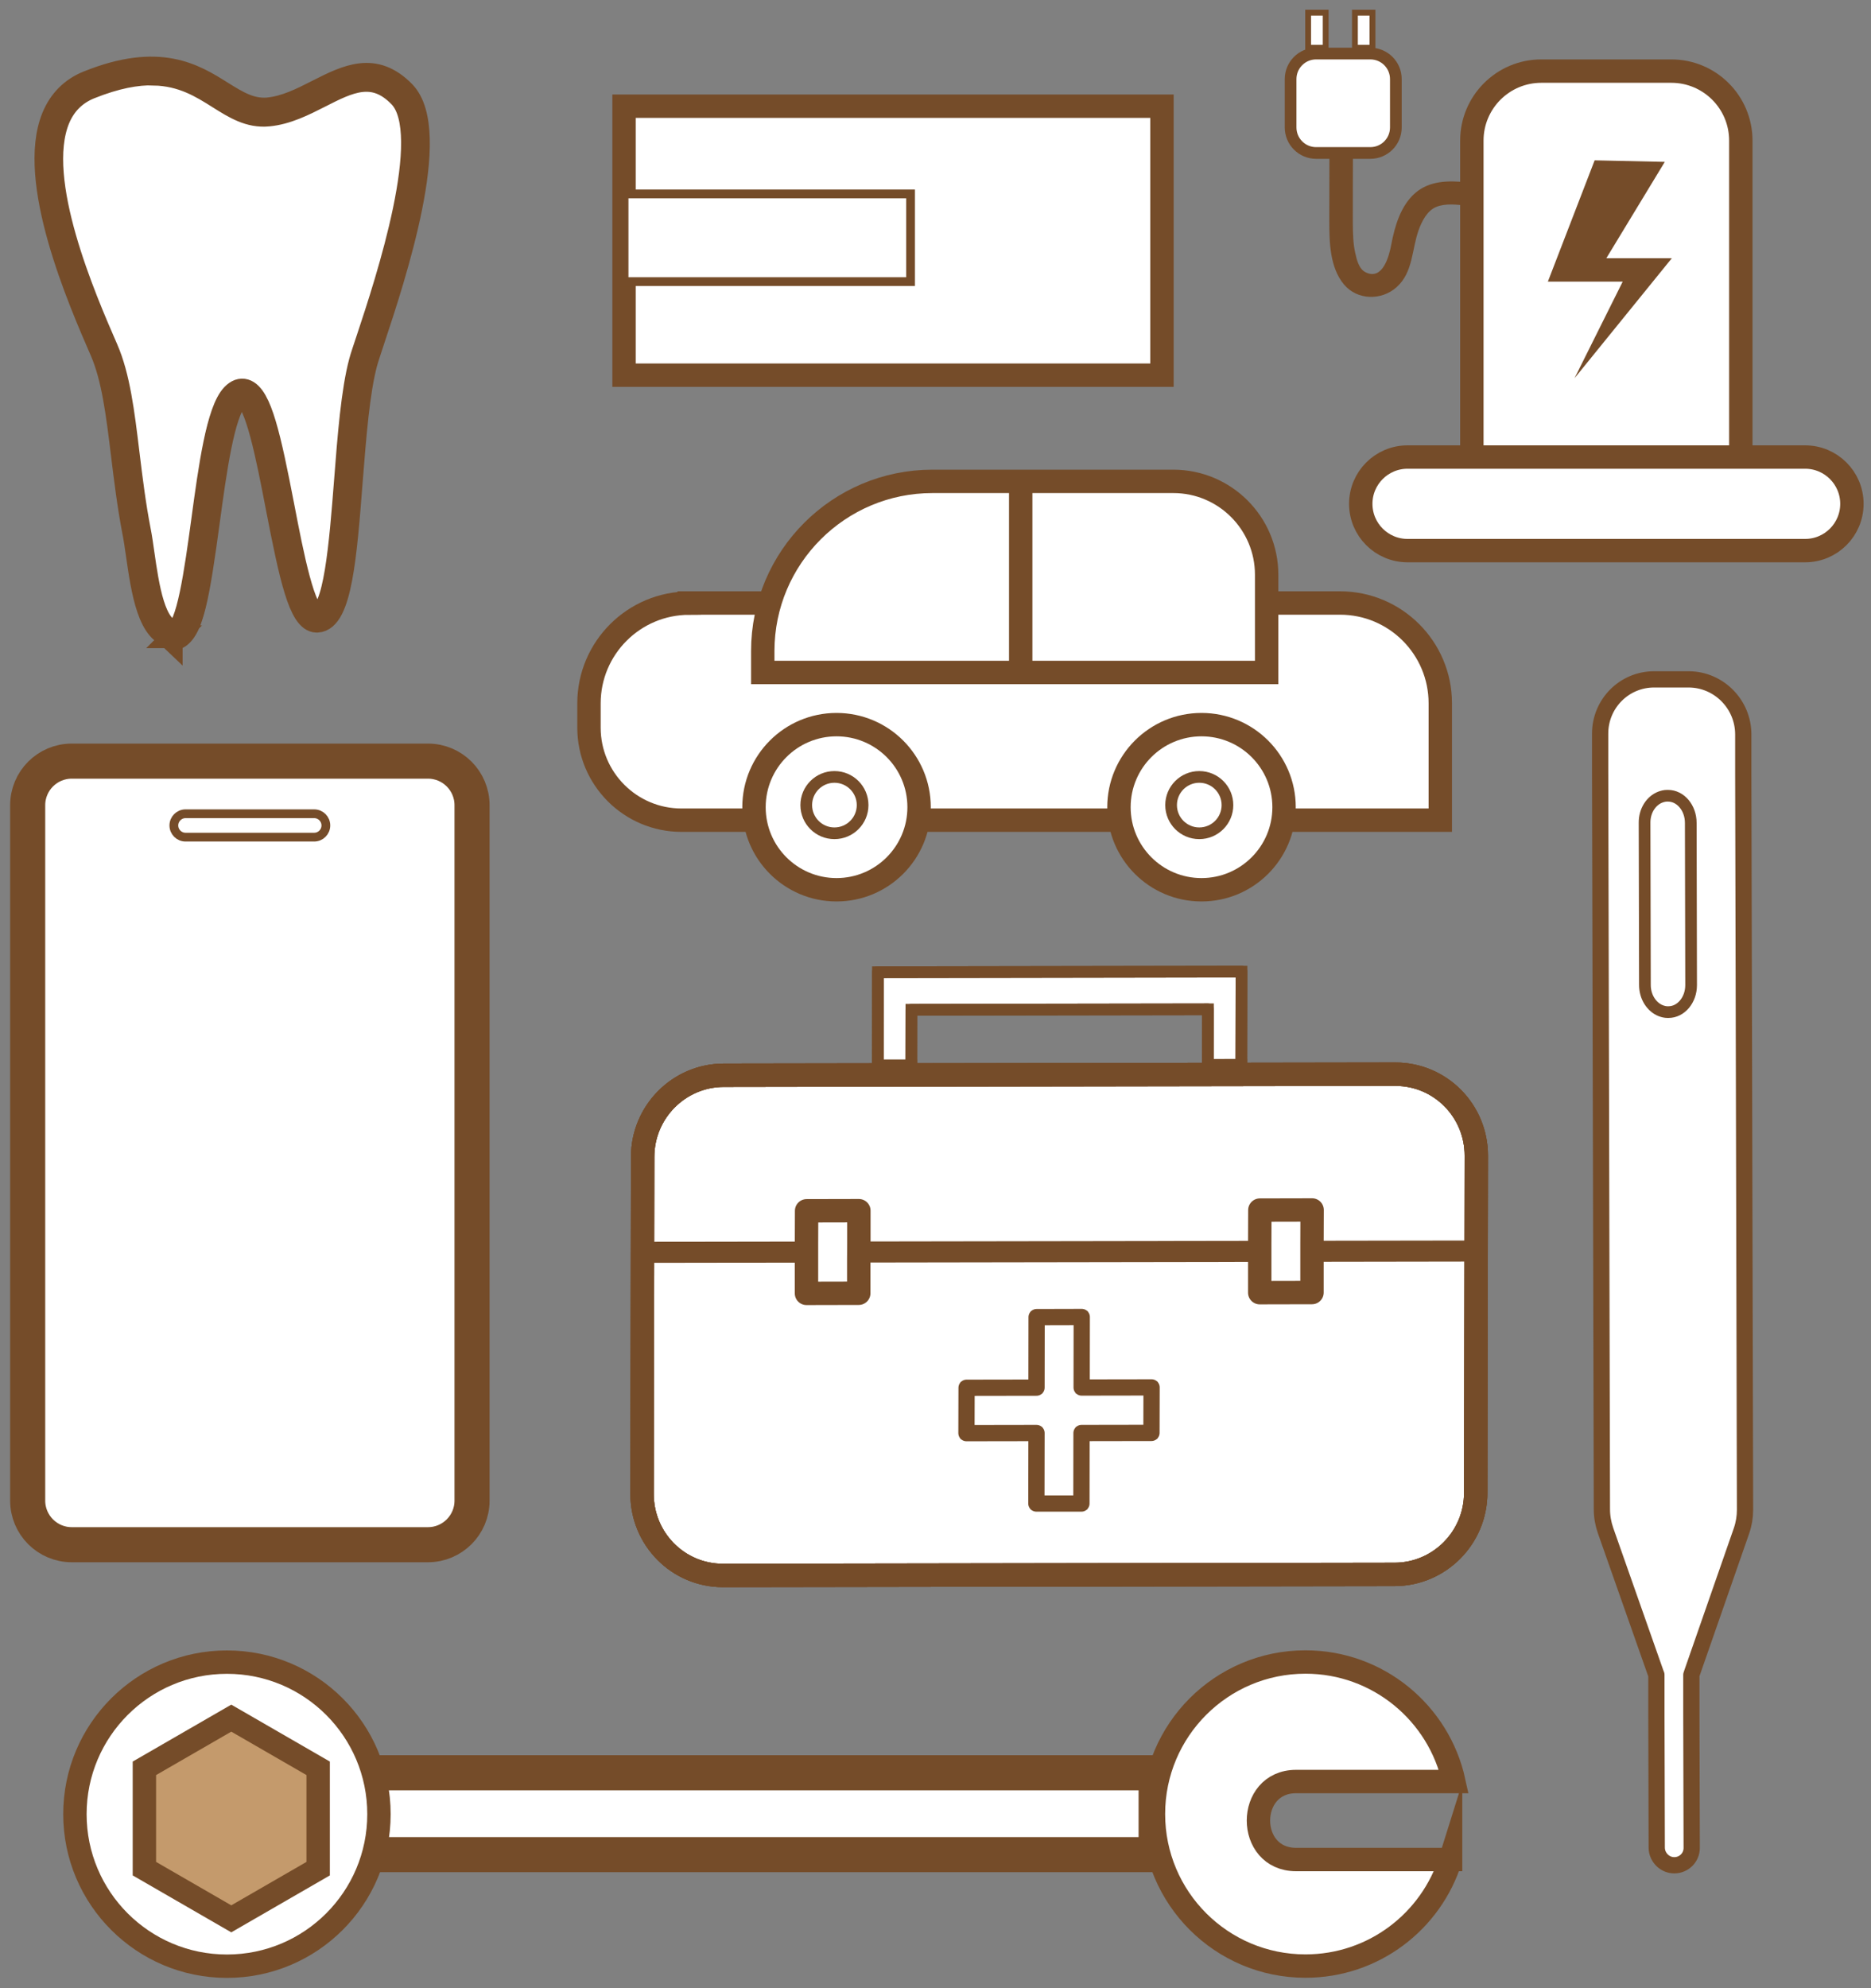 <svg width="160" height="170" viewBox="0 0 160 170" fill="none" xmlns="http://www.w3.org/2000/svg">
<rect x="0" y="0" width="160" height="170" fill="#808080" stroke="none"/>
<g clip-path="url(#clip0_2348_3247)">
<path d="M98.867 158.58V151.58H31.287V158.58H98.867Z" fill="white" stroke="#754C29" stroke-width="3" stroke-miterlimit="10"/>
<path d="M124.048 159H110.838C106.538 159 106.548 152.33 110.838 152.33H124.328C123.058 146.49 117.858 142.11 111.638 142.11C104.458 142.11 98.638 147.93 98.638 155.11C98.638 162.29 104.458 168.11 111.638 168.11C117.468 168.11 122.398 164.28 124.048 158.99V159Z" fill="white" stroke="#754C29" stroke-width="2" stroke-miterlimit="10"/>
<path d="M19.407 168.12C26.587 168.12 32.407 162.299 32.407 155.12C32.407 147.94 26.587 142.12 19.407 142.12C12.227 142.12 6.407 147.94 6.407 155.12C6.407 162.299 12.227 168.12 19.407 168.12Z" fill="white" stroke="#754C29" stroke-width="2" stroke-miterlimit="10"/>
<path d="M27.208 159.78V151.2L19.778 146.91L12.348 151.2V159.78L19.778 164.07L27.208 159.78Z" fill="#C49A6C" stroke="#754C29" stroke-width="2" stroke-miterlimit="10"/>
<path d="M99.367 9.08H53.367V32.08H99.367V9.08Z" fill="white" stroke="#754C29" stroke-width="2" stroke-miterlimit="10"/>
<path d="M77.867 16.58H53.367V24.08H77.867V16.58Z" fill="white" stroke="#754C29" stroke-width="0.75" stroke-miterlimit="10"/>
<path d="M36.597 65.08H6.137C4.055 65.08 2.367 66.768 2.367 68.85V128.31C2.367 130.392 4.055 132.08 6.137 132.08H36.597C38.679 132.08 40.367 130.392 40.367 128.31V68.85C40.367 66.768 38.679 65.08 36.597 65.08Z" fill="white" stroke="#754C29" stroke-width="3" stroke-miterlimit="10"/>
<path d="M26.867 69.58H15.867C15.315 69.58 14.867 70.028 14.867 70.58C14.867 71.132 15.315 71.58 15.867 71.58H26.867C27.419 71.58 27.867 71.132 27.867 70.58C27.867 70.028 27.419 69.58 26.867 69.58Z" fill="white" stroke="#754C29" stroke-width="0.75" stroke-miterlimit="10"/>
<path fill-rule="evenodd" clip-rule="evenodd" d="M14.618 54.59C14.618 54.59 13.128 53.18 12.578 50.33C11.418 44.27 10.508 33.63 8.908 29.94C6.538 24.5 0.408 9.29 7.928 7.17C10.748 6.37 12.268 6.1 13.908 6.21C18.348 6.5 19.798 9.87 22.928 9.57C27.208 9.17 30.658 4.24 34.368 8.05C38.108 11.89 31.178 30.04 30.628 32.61C29.838 36.24 29.888 52.53 26.988 52.7C25.338 52.79 24.398 45.41 23.248 39.78C22.438 35.83 21.408 32.78 20.458 33.64C20.428 33.67 19.538 34.79 19.498 34.83C17.158 37.63 17.998 55.23 14.618 54.58V54.59Z" fill="white" stroke="#754C29" stroke-width="2" stroke-miterlimit="10"/>
<path d="M14.928 54.41C12.758 54.35 12.207 50.49 11.758 47.37C11.658 46.68 11.568 46.03 11.457 45.49C11.018 43.21 10.748 41 10.488 38.87C10.057 35.34 9.678 32.3 8.688 30.02C6.787 25.66 2.337 15.43 4.558 10.01C5.138 8.61 6.128 7.61 7.508 7.05C13.627 4.58 16.587 6.43 18.957 7.92C20.288 8.75 21.438 9.46 22.907 9.34C24.398 9.2 25.808 8.49 27.157 7.8C29.668 6.53 32.028 5.33 34.528 7.89C37.807 11.26 33.678 23.73 31.907 29.06C31.617 29.95 31.378 30.65 31.277 31.03C30.617 33.47 30.317 37.37 30.017 41.14C29.527 47.49 29.098 52.98 27.137 53.09C27.117 53.09 27.098 53.09 27.067 53.09C25.688 53.05 24.878 49.38 23.718 43.37C22.887 39.06 21.938 34.18 20.797 33.84C20.738 33.82 20.547 33.76 20.238 34.09C19.067 35.31 18.387 40.24 17.797 44.6C16.968 50.68 16.387 54.41 14.977 54.42C14.977 54.42 14.938 54.42 14.918 54.42L14.928 54.41ZM13.178 6.3C11.697 6.26 9.918 6.58 7.678 7.48C6.418 7.99 5.508 8.9 4.978 10.18C2.828 15.42 7.228 25.53 9.107 29.84C10.127 32.18 10.508 35.25 10.938 38.82C11.197 40.95 11.467 43.15 11.908 45.42C12.018 45.97 12.107 46.62 12.207 47.32C12.607 50.11 13.158 53.92 14.938 53.96C14.947 53.96 14.967 53.96 14.977 53.96C16.058 53.96 16.777 48.73 17.348 44.54C17.977 39.9 18.637 35.1 19.918 33.78C20.258 33.43 20.598 33.31 20.938 33.41C22.247 33.8 23.038 37.4 24.177 43.29C24.977 47.45 25.977 52.61 27.087 52.64C27.098 52.64 27.108 52.64 27.117 52.64C28.677 52.55 29.148 46.47 29.567 41.11C29.858 37.32 30.168 33.4 30.837 30.92C30.938 30.53 31.168 29.86 31.477 28.93C33.068 24.13 37.288 11.39 34.197 8.22C31.938 5.89 29.817 6.97 27.367 8.22C25.968 8.93 24.527 9.66 22.948 9.81C21.328 9.97 20.058 9.17 18.707 8.32C17.218 7.38 15.598 6.37 13.168 6.31L13.178 6.3Z" fill="#0C2A4B" stroke="#754C29" stroke-width="2" stroke-miterlimit="10"/>
<path d="M144.437 58.09H141.467C138.907 58.08 136.827 60.16 136.837 62.75V66.03L136.987 129.06C136.987 129.67 137.097 130.28 137.297 130.86L141.597 143.08C141.597 143.08 141.627 143.16 141.647 143.2V146.48L141.677 157.98C141.677 158.43 141.877 158.82 142.177 159.1C142.447 159.34 142.787 159.49 143.177 159.49C144.007 159.49 144.677 158.82 144.667 157.99L144.637 146.49V143.21C144.637 143.21 144.667 143.14 144.677 143.09L148.927 130.89C149.127 130.31 149.227 129.7 149.227 129.09L149.077 66.06V62.78C149.067 60.2 146.977 58.1 144.417 58.09H144.437Z" fill="white" stroke="#754C29" stroke-width="1.39" stroke-linecap="round" stroke-linejoin="round"/>
<path d="M142.637 68.04H142.567C142.357 68.04 142.167 68.09 141.977 68.16C141.197 68.46 140.627 69.32 140.637 70.35L140.667 84.22C140.667 85.25 141.237 86.11 142.017 86.42C142.207 86.49 142.397 86.54 142.607 86.54H142.677C143.747 86.54 144.617 85.51 144.617 84.23L144.587 70.36C144.587 69.08 143.717 68.04 142.637 68.04V68.04Z" fill="white" stroke="#754C29" stroke-linecap="round" stroke-linejoin="round"/>
<path d="M119.267 134.62L61.817 134.71C57.997 134.71 54.907 131.6 54.907 127.75L54.957 98.92C54.957 95.07 58.067 91.95 61.887 91.94L119.337 91.85C123.157 91.85 126.247 94.96 126.247 98.81L126.197 127.64C126.197 131.49 123.087 134.61 119.267 134.62Z" fill="white" stroke="#754C29" stroke-width="2" stroke-miterlimit="10"/>
<path d="M126.227 107.87L54.947 107.98V106.18L126.227 106.07V107.87Z" fill="#754C29"/>
<path d="M119.267 134.62L61.817 134.71C57.997 134.71 54.907 131.6 54.907 127.75L54.957 98.92C54.957 95.07 58.067 91.95 61.887 91.94L119.337 91.85C123.157 91.85 126.247 94.96 126.247 98.81L126.197 127.64C126.197 131.49 123.087 134.61 119.267 134.62Z" stroke="#754C29" stroke-width="2" stroke-miterlimit="10"/>
<path d="M106.167 83.08L75.077 83.13L75.067 91.92L77.927 91.91L77.937 86.34L103.297 86.3L103.287 91.87H106.147L106.167 83.08Z" fill="white" stroke="#754C29" stroke-miterlimit="10"/>
<path d="M77.927 91.91L75.067 91.92V91.09H77.927V91.91Z" fill="#F1F0F0" stroke="#754C29" stroke-miterlimit="10"/>
<path d="M106.147 91.87H103.287V91.05L106.147 91.04V91.87Z" fill="#F1F0F0" stroke="#754C29" stroke-miterlimit="10"/>
<path d="M106.167 83.08L75.077 83.13L75.067 91.92L77.927 91.91L77.937 86.34L103.297 86.3L103.287 91.87H106.147L106.167 83.08Z" stroke="#754C29" stroke-linecap="round" stroke-linejoin="round"/>
<path d="M119.267 134.62L61.817 134.71C57.997 134.71 54.907 131.6 54.907 127.75L54.957 98.92C54.957 95.07 58.067 91.95 61.887 91.94L119.337 91.85C123.157 91.85 126.247 94.96 126.247 98.81L126.197 127.64C126.197 131.49 123.087 134.61 119.267 134.62Z" stroke="#754C29" stroke-width="2" stroke-linecap="round" stroke-linejoin="round"/>
<path d="M68.967 106.4V107.72V110.59L73.437 110.58V107.71L73.447 106.39V103.52L68.977 103.53L68.967 106.4Z" fill="white" stroke="#754C29" stroke-width="2" stroke-linecap="round" stroke-linejoin="round"/>
<path d="M107.737 103.47L107.727 106.34V107.65V110.53L112.197 110.52V107.65V106.33L112.207 103.46L107.737 103.47Z" fill="white" stroke="#754C29" stroke-width="2" stroke-linecap="round" stroke-linejoin="round"/>
<path d="M98.478 118.63L92.498 118.64L92.507 112.61L88.647 112.62L88.638 118.65L82.657 118.66L82.647 122.54L88.638 122.53L88.627 128.56H92.478L92.487 122.53L98.468 122.52L98.478 118.63Z" stroke="#754C29" stroke-miterlimit="10"/>
<path d="M98.478 118.63L92.498 118.64L92.507 112.61L88.647 112.62L88.638 118.65L82.657 118.66L82.647 122.54L88.638 122.53L88.627 128.56H92.478L92.487 122.53L98.468 122.52L98.478 118.63Z" stroke="#754C29" stroke-width="1.39" stroke-linecap="round" stroke-linejoin="round"/>
<path d="M58.937 51.56H114.597C119.327 51.56 123.167 55.4 123.167 60.13V70.13H58.277C53.907 70.13 50.367 66.58 50.367 62.22V60.14C50.367 55.41 54.207 51.57 58.937 51.57V51.56Z" fill="white" stroke="#754C29" stroke-width="2" stroke-miterlimit="10"/>
<path d="M71.537 76.08C75.437 76.08 78.597 72.919 78.597 69.02C78.597 65.121 75.437 61.96 71.537 61.96C67.638 61.96 64.478 65.121 64.478 69.02C64.478 72.919 67.638 76.08 71.537 76.08Z" fill="white" stroke="#754C29" stroke-width="2" stroke-miterlimit="10"/>
<path d="M71.357 71.25C72.688 71.25 73.767 70.171 73.767 68.84C73.767 67.509 72.688 66.43 71.357 66.43C70.026 66.43 68.947 67.509 68.947 68.84C68.947 70.171 70.026 71.25 71.357 71.25Z" fill="white" stroke="#754C29" stroke-miterlimit="10"/>
<path d="M102.747 76.08C106.647 76.08 109.808 72.919 109.808 69.02C109.808 65.121 106.647 61.96 102.747 61.96C98.848 61.96 95.688 65.121 95.688 69.02C95.688 72.919 98.848 76.08 102.747 76.08Z" fill="white" stroke="#754C29" stroke-width="2" stroke-miterlimit="10"/>
<path d="M79.737 41.16H100.338C104.748 41.16 108.318 44.74 108.318 49.14V57.5H65.228V55.67C65.228 47.66 71.728 41.16 79.737 41.16V41.16Z" fill="white" stroke="#754C29" stroke-width="2" stroke-miterlimit="10"/>
<path d="M87.287 41.16V57.51" stroke="#754C29" stroke-width="2" stroke-miterlimit="10"/>
<path d="M102.557 71.25C103.888 71.25 104.967 70.171 104.967 68.84C104.967 67.509 103.888 66.43 102.557 66.43C101.226 66.43 100.147 67.509 100.147 68.84C100.147 70.171 101.226 71.25 102.557 71.25Z" fill="white" stroke="#754C29" stroke-miterlimit="10"/>
<path d="M142.927 6.08H131.807C128.527 6.08 125.867 8.74 125.867 12.02V40.14C125.867 43.421 128.527 46.08 131.807 46.08H142.927C146.208 46.08 148.867 43.421 148.867 40.14V12.02C148.867 8.74 146.208 6.08 142.927 6.08Z" fill="white" stroke="#754C29" stroke-width="2" stroke-miterlimit="10"/>
<path d="M154.367 39.08H120.367C118.158 39.08 116.367 40.871 116.367 43.08C116.367 45.289 118.158 47.08 120.367 47.08H154.367C156.576 47.08 158.367 45.289 158.367 43.08C158.367 40.871 156.576 39.08 154.367 39.08Z" fill="white" stroke="#754C29" stroke-width="2" stroke-miterlimit="10"/>
<path d="M113.687 12.95C113.687 14.94 113.677 16.93 113.677 18.91C113.677 20.7 113.717 22.87 114.927 24.32C116.077 25.69 118.147 25.71 119.437 24.55C120.857 23.27 120.717 21.34 121.317 19.67C121.587 18.93 122.037 18.02 122.807 17.7C123.617 17.36 124.607 17.5 125.447 17.59C125.987 17.64 126.447 17.09 126.447 16.59C126.447 16 125.987 15.64 125.447 15.59C123.897 15.43 122.257 15.43 121.017 16.51C119.777 17.59 119.277 19.33 118.977 20.9C118.797 21.88 118.257 23.99 116.797 23.29C116.197 23 116.017 22.19 115.887 21.6C115.707 20.79 115.697 19.95 115.687 19.12C115.687 17.06 115.687 15.01 115.697 12.95C115.697 11.66 113.697 11.66 113.697 12.95H113.687Z" fill="#754C29"/>
<path d="M134.647 32.34L138.767 24.08H132.367L136.367 13.71L142.367 13.84L137.367 22.08H142.967L134.647 32.34Z" fill="#754C29"/>
<path d="M117.187 4.58H112.547C111.343 4.58 110.367 5.556 110.367 6.76V10.9C110.367 12.104 111.343 13.08 112.547 13.08H117.187C118.391 13.08 119.367 12.104 119.367 10.9V6.76C119.367 5.556 118.391 4.58 117.187 4.58Z" fill="white" stroke="#754C29" stroke-miterlimit="10"/>
<path d="M113.367 1.08H111.867V4.08H113.367V1.08Z" fill="white" stroke="#754C29" stroke-width="0.5" stroke-miterlimit="10"/>
<path d="M117.367 1.08H115.867V4.08H117.367V1.08Z" fill="white" stroke="#754C29" stroke-width="0.5" stroke-miterlimit="10"/>
</g>
<defs>
<clipPath id="clip0_2348_3247">
<rect width="158.5" height="168.29" fill="white" transform="translate(0.867 0.83)"/>
</clipPath>
</defs>
</svg>

